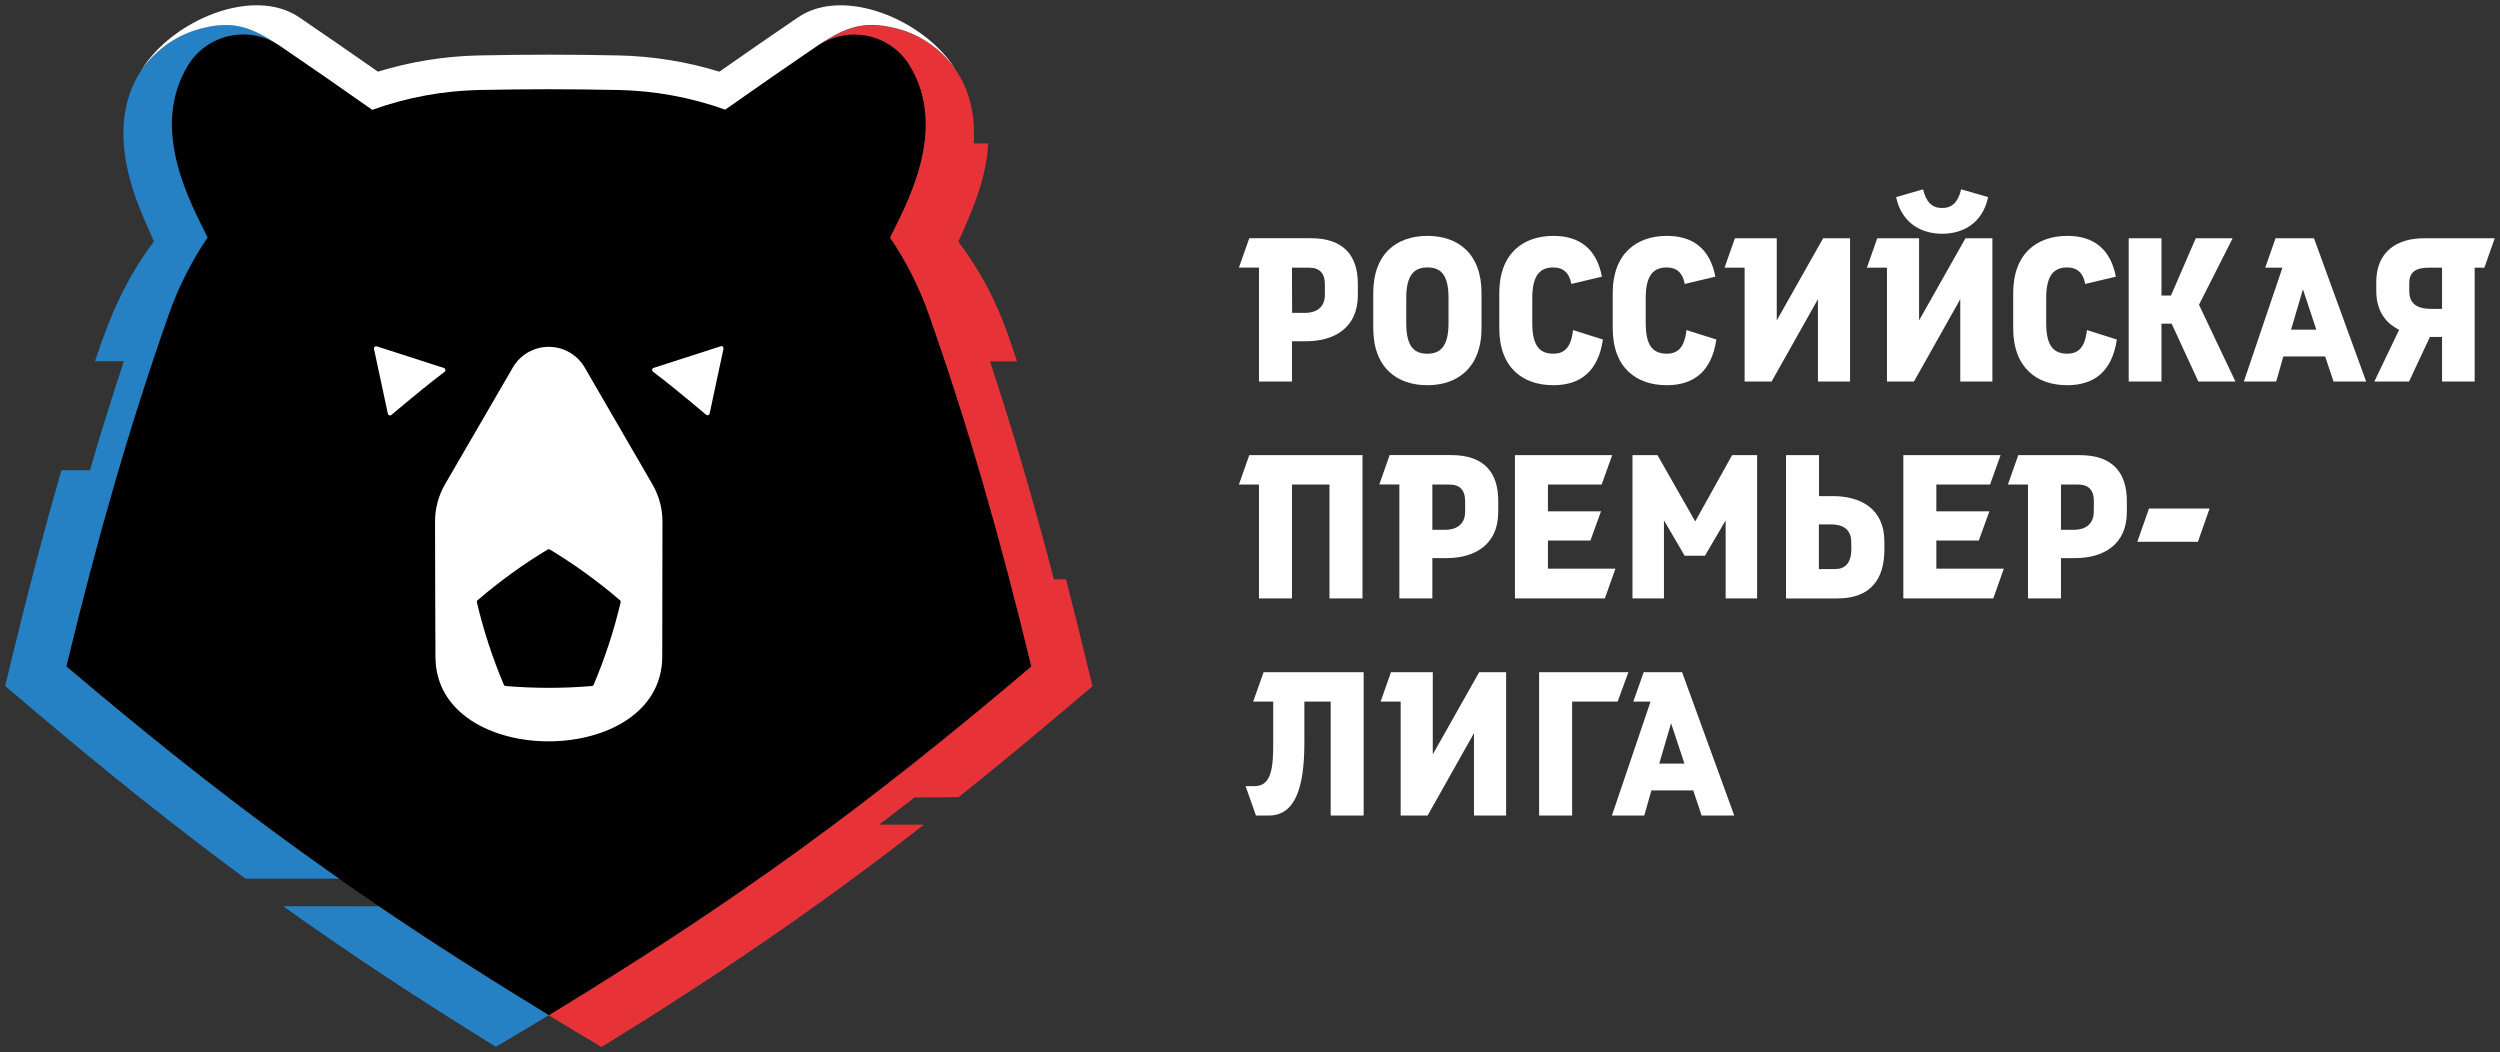 <svg width="240" height="101" viewBox="0 0 240 101" fill="none" xmlns="http://www.w3.org/2000/svg">
<rect x="0" y="0" width="240" height="101" fill="#333333" stroke="none"/>
<path d="M85.451 22.803C86.894 19.8 91.14 12.495 87.324 6.264C86.885 5.548 86.303 4.928 85.615 4.443C84.927 3.957 84.147 3.616 83.322 3.44C82.497 3.264 81.644 3.257 80.817 3.419C79.989 3.581 79.203 3.909 78.506 4.382C75.563 6.389 72.635 8.416 69.633 10.532C66.339 9.346 62.872 8.703 59.37 8.627C54.933 8.531 50.471 8.531 46.034 8.627C42.527 8.698 39.055 9.338 35.755 10.522C32.746 8.406 29.815 6.368 26.882 4.372C26.185 3.897 25.398 3.568 24.57 3.405C23.741 3.243 22.888 3.25 22.062 3.426C21.236 3.602 20.455 3.943 19.766 4.43C19.078 4.916 18.496 5.537 18.056 6.254C14.241 12.484 18.486 19.79 19.93 22.793C18.379 25.079 17.131 27.553 16.213 30.155C12.377 41.058 9.389 51.518 6.372 63.965C21.968 77.192 34.463 86.353 52.697 97.454C70.928 86.364 83.423 77.205 99.021 63.965C96.004 51.505 93.019 41.069 89.177 30.155C88.257 27.556 87.005 25.085 85.451 22.803Z" fill="black"/>
<path d="M92.014 76.53C97.528 72.132 101.649 68.612 104.88 65.886C104.039 62.418 103.361 59.581 102.335 55.619H101.176C99.211 48.073 97.225 41.302 95.041 34.696H97.638C96.594 31.581 95.425 27.731 91.998 23.203C93.41 20.07 94.66 17.22 94.869 13.772H93.473C93.882 7.773 90.427 3.77 85.772 2.682C82.838 1.997 81.15 2.682 78.699 4.266L78.663 4.291C79.36 3.847 80.139 3.545 80.955 3.404C81.771 3.263 82.607 3.286 83.414 3.471C84.221 3.656 84.982 3.999 85.654 4.481C86.326 4.963 86.893 5.574 87.324 6.277C91.14 12.508 86.894 19.813 85.451 22.816C87.002 25.102 88.251 27.576 89.167 30.179C93.005 41.082 95.994 51.541 99.01 63.989C83.412 77.215 70.917 86.376 52.686 97.477C54.37 98.5 56.058 99.512 57.749 100.514C69.307 93.399 78.78 86.893 88.7 79.167H84.404C85.526 78.313 86.654 77.439 87.797 76.553L92.014 76.53Z" fill="#E73338"/>
<path d="M6.362 63.976C9.379 51.515 12.364 41.079 16.203 30.166C17.12 27.564 18.369 25.089 19.919 22.803C18.476 19.8 14.23 12.495 18.045 6.264C18.477 5.562 19.044 4.952 19.716 4.47C20.387 3.988 21.148 3.645 21.955 3.46C22.761 3.275 23.597 3.251 24.412 3.391C25.228 3.532 26.007 3.832 26.704 4.276L26.663 4.247C24.217 2.677 22.508 1.947 19.473 2.69C14.431 3.938 8.974 9.398 13.588 20.444C13.974 21.368 14.372 22.281 14.781 23.182C12.158 26.645 10.569 30.256 9.12 34.675H11.894C10.764 38.091 9.681 41.549 8.635 45.137H5.9C4.316 50.606 2.795 56.37 1.25 62.743L0.493 65.858L2.951 67.935C10.287 74.165 16.9 79.435 23.567 84.354H32.55C23.703 78.171 15.566 71.787 6.362 63.976Z" fill="#2581C4"/>
<path d="M27.179 86.992C33.573 91.561 40.155 95.893 47.603 100.491C49.299 99.484 50.995 98.489 52.686 97.464C46.728 93.829 41.386 90.421 36.344 87.002L27.179 86.992Z" fill="#2581C4"/>
<path d="M198.454 36.98C201.022 36.98 202.76 35.682 203.217 32.593L200.346 31.687C200.161 33.356 199.519 33.953 198.462 33.953C197.241 33.953 196.435 33.335 196.435 31.027V28.598C196.435 26.292 197.283 25.675 198.462 25.675C199.394 25.675 199.994 26.194 200.179 27.258L203.121 26.56C202.599 23.842 200.926 22.645 198.462 22.645C195.592 22.645 193.266 24.294 193.266 28.146V31.482C193.259 35.332 195.555 36.98 198.454 36.98Z" fill="white"/>
<path d="M120.303 67.356H122.229V71.413C122.229 73.617 122.082 75.471 120.446 75.471H119.577L120.571 78.29H121.827C124.374 78.29 125.219 75.512 125.219 71.33V67.356H127.745V78.29H130.911V64.531H121.305L120.303 67.356Z" fill="white"/>
<path d="M120.861 57.449H124.029V46.515H127.631V57.449H130.799V43.693H119.93L118.935 46.515H120.861V57.449Z" fill="white"/>
<path d="M218.452 22.873L217.461 25.695H219.115L215.409 36.63H218.515L219.199 34.221H223.215L224.021 36.63H227.153L222.142 22.871L218.452 22.873ZM219.942 31.645L221.083 27.775L222.367 31.645H219.942Z" fill="white"/>
<path d="M137.031 36.98C139.886 36.98 142.227 35.332 142.227 31.482V28.146C142.227 24.294 139.927 22.645 137.031 22.645C134.134 22.645 131.832 24.294 131.832 28.146V31.482C131.832 35.332 134.131 36.98 137.031 36.98ZM135 28.598C135 26.292 135.848 25.675 137.031 25.675C138.252 25.675 139.058 26.292 139.058 28.598V31.03C139.058 33.338 138.21 33.956 137.031 33.956C135.809 33.956 135 33.338 135 31.03V28.598Z" fill="white"/>
<path d="M232.696 22.873C230.047 22.873 228.121 24.21 228.121 27.074V27.915C228.121 30.251 229.426 31.212 230.316 31.663L227.936 36.627H231.268L233.275 32.344H234.437V36.627H237.568V25.695H238.5L239.494 22.873H232.696ZM234.437 29.649H233.359C232.469 29.649 231.289 29.441 231.289 27.959V27.18C231.289 26.046 232.012 25.698 233.153 25.698H234.437V29.649Z" fill="white"/>
<path d="M186.447 22.44C188.373 22.44 190.318 21.492 190.858 18.92L188.269 18.177C187.979 19.413 187.4 19.969 186.442 19.969C185.484 19.969 184.91 19.413 184.615 18.177L182.027 18.92C182.575 21.492 184.521 22.44 186.447 22.44Z" fill="white"/>
<path d="M120.861 36.63H124.029V32.759H125.394C128.046 32.759 130.353 31.503 130.353 28.346V27.253C130.353 24.597 129.048 22.868 125.84 22.868H119.93L118.935 25.69H120.861V36.63ZM124.029 25.695H125.624C126.668 25.695 127.19 26.189 127.19 27.341V28.289C127.19 29.587 126.276 30.038 125.285 30.038H124.042L124.029 25.695Z" fill="white"/>
<path d="M160.009 36.98C162.577 36.98 164.315 35.682 164.771 32.593L161.901 31.687C161.716 33.356 161.074 33.953 160.017 33.953C158.795 33.953 157.989 33.335 157.989 31.027V28.598C157.989 26.292 158.837 25.675 160.017 25.675C160.948 25.675 161.549 26.194 161.736 27.258L164.675 26.56C164.153 23.842 162.48 22.645 160.017 22.645C157.162 22.645 154.821 24.294 154.821 28.146V31.482C154.813 35.332 157.112 36.98 160.009 36.98Z" fill="white"/>
<path d="M149.121 36.98C151.687 36.98 153.427 35.682 153.881 32.593L151.011 31.687C150.825 33.356 150.183 33.953 149.129 33.953C147.905 33.953 147.099 33.335 147.099 31.027V28.598C147.099 26.292 147.947 25.675 149.129 25.675C150.061 25.675 150.661 26.194 150.846 27.258L153.785 26.56C153.263 23.842 151.593 22.645 149.129 22.645C146.258 22.645 143.931 24.294 143.931 28.146V31.482C143.923 35.332 146.222 36.98 149.121 36.98Z" fill="white"/>
<path d="M156.324 64.534H147.754V78.29H150.922V67.356H155.291L156.324 64.534Z" fill="white"/>
<path d="M134.338 57.449H137.506V53.579H138.873C141.522 53.579 143.831 52.322 143.831 49.166V48.075C143.831 45.417 142.527 43.688 139.317 43.688H133.406L132.414 46.51H134.338V57.449ZM137.506 46.515H139.1C140.144 46.515 140.653 47.008 140.653 48.161V49.109C140.653 50.407 139.742 50.861 138.748 50.861H137.506V46.515Z" fill="white"/>
<path d="M162.741 50.056L159.119 43.693H156.718V57.449H159.74V49.955L161.729 53.353H163.675L165.661 49.955V57.449H168.683V43.693H166.282L162.741 50.056Z" fill="white"/>
<path d="M175.951 47.626H174.626V43.693H171.457V57.452H176.384C179.594 57.452 180.899 55.578 180.899 52.779V51.977C180.899 48.82 178.6 47.626 175.951 47.626ZM177.731 52.631C177.731 54.134 177.089 54.628 176.165 54.628H174.612V50.344H175.813C176.807 50.344 177.718 50.736 177.718 52.034L177.731 52.631Z" fill="white"/>
<path d="M174.521 36.63H177.606V22.873H175.02L170.568 30.76V22.873H166.551L165.557 25.695H167.483V36.63H170.072L174.521 28.722V36.63Z" fill="white"/>
<path d="M183.736 36.63L188.185 28.722V36.63H191.27V22.873H188.684L184.232 30.76V22.873H180.215L179.221 25.695H181.147V36.63H183.736Z" fill="white"/>
<path d="M185.889 51.889H189.965L190.98 49.088H185.889V46.515H191.043L192.058 43.693H182.721V57.449H191.354L192.369 54.589H185.889V51.889Z" fill="white"/>
<path d="M205.182 52.014H210.999L212.119 48.82H206.302L205.182 52.014Z" fill="white"/>
<path d="M137.547 72.423V64.534H133.531L132.537 67.356H134.463V78.29H137.052L141.501 70.383V78.29H144.586V64.534H141.997L137.547 72.423Z" fill="white"/>
<path d="M155.082 54.589H148.602V51.889H152.681L153.696 49.088H148.602V46.515H153.759L154.771 43.693H145.434V57.449H154.067L155.082 54.589Z" fill="white"/>
<path d="M214.334 22.873H210.793L208.413 28.372H207.502V22.873H204.355V36.63H207.502V31.069H208.476L211.041 36.63H214.603L211.104 29.257L214.334 22.873Z" fill="white"/>
<path d="M199.655 43.693H193.754L192.76 46.515H194.686V57.449H197.854V53.579H199.219C201.871 53.579 204.178 52.322 204.178 49.166V48.075C204.167 45.422 202.865 43.693 199.655 43.693ZM201.002 49.109C201.002 50.407 200.091 50.861 199.096 50.861H197.854V46.515H199.449C200.493 46.515 201.015 47.008 201.015 48.161L201.002 49.109Z" fill="white"/>
<path d="M157.793 64.534L156.796 67.356H158.451L154.745 78.29H157.851L158.534 75.881H162.551L163.357 78.29H166.489L161.481 64.531L157.793 64.534ZM159.286 73.308L160.424 69.435L161.708 73.308H159.286Z" fill="white"/>
<path d="M42.754 35.487C42.747 35.45 42.73 35.416 42.706 35.388C42.681 35.359 42.649 35.338 42.613 35.327L36.172 33.25C36.137 33.239 36.1 33.238 36.065 33.245C36.029 33.253 35.996 33.27 35.969 33.294C35.941 33.318 35.921 33.349 35.909 33.384C35.898 33.418 35.896 33.455 35.903 33.491L37.234 39.721C37.242 39.756 37.259 39.788 37.282 39.815C37.306 39.842 37.336 39.862 37.37 39.875C37.404 39.886 37.44 39.889 37.476 39.882C37.511 39.875 37.544 39.859 37.571 39.836C39.646 38.091 41.224 36.798 42.675 35.698C42.707 35.674 42.732 35.641 42.746 35.604C42.759 35.567 42.762 35.526 42.754 35.487Z" fill="white"/>
<path d="M69.187 33.242L62.746 35.319C62.711 35.33 62.678 35.351 62.654 35.379C62.629 35.407 62.612 35.442 62.606 35.479C62.6 35.516 62.603 35.554 62.617 35.589C62.631 35.624 62.654 35.654 62.684 35.677C64.132 36.78 65.714 38.07 67.788 39.815C67.816 39.838 67.848 39.854 67.884 39.861C67.919 39.868 67.955 39.865 67.989 39.854C68.023 39.842 68.053 39.821 68.077 39.794C68.1 39.768 68.117 39.736 68.125 39.701L69.456 33.47C69.462 33.436 69.46 33.4 69.449 33.366C69.438 33.333 69.418 33.303 69.392 33.279C69.366 33.254 69.334 33.237 69.3 33.229C69.265 33.22 69.229 33.22 69.195 33.229L69.187 33.242Z" fill="white"/>
<path d="M56.128 35.277C55.779 34.675 55.277 34.175 54.672 33.827C54.066 33.479 53.38 33.296 52.681 33.296C51.982 33.296 51.296 33.479 50.69 33.827C50.085 34.175 49.583 34.675 49.234 35.277C48.779 36.056 46.561 39.875 42.728 46.481C42.094 47.574 41.762 48.813 41.765 50.074C41.765 55.007 41.793 59.692 41.804 63.07C41.838 73.903 63.563 73.851 63.576 63.026C63.576 59.698 63.589 55.053 63.597 50.082C63.6 48.823 63.268 47.586 62.634 46.497L56.128 35.277ZM59.581 57.826C58.942 60.529 58.076 63.174 56.992 65.733C56.978 65.768 56.953 65.798 56.923 65.82C56.892 65.842 56.855 65.855 56.817 65.858C54.065 66.09 51.297 66.09 48.545 65.858C48.507 65.855 48.47 65.842 48.439 65.82C48.407 65.798 48.383 65.768 48.367 65.733C47.285 63.174 46.419 60.529 45.781 57.826C45.772 57.789 45.774 57.75 45.786 57.714C45.798 57.678 45.819 57.645 45.849 57.621C47.95 55.816 50.198 54.188 52.571 52.756C52.605 52.737 52.642 52.727 52.681 52.727C52.719 52.727 52.757 52.737 52.791 52.756C55.163 54.189 57.412 55.816 59.513 57.621C59.542 57.645 59.564 57.678 59.576 57.714C59.588 57.75 59.59 57.789 59.581 57.826Z" fill="white"/>
<path d="M76.612 1.667C74.059 3.406 71.575 5.122 69.062 6.88C65.931 5.919 62.681 5.395 59.406 5.322C55.1 5.229 50.533 5.223 45.938 5.322C42.662 5.395 39.413 5.92 36.282 6.88C33.769 5.122 31.287 3.406 28.732 1.667C24.296 -1.363 16.487 1.981 13.596 6.706L13.583 6.729C14.979 4.714 17.07 3.281 19.46 2.7C22.497 1.947 24.207 2.677 26.652 4.258L26.694 4.286C26.749 4.323 26.806 4.356 26.861 4.395C29.805 6.399 32.733 8.427 35.734 10.543C39.028 9.357 42.495 8.713 45.998 8.637C50.434 8.541 54.899 8.541 59.333 8.637C62.842 8.704 66.316 9.341 69.618 10.522C72.627 8.406 75.555 6.368 78.491 4.375C78.545 4.336 78.6 4.304 78.652 4.268L78.692 4.242C81.139 2.661 82.831 1.973 85.764 2.659C88.151 3.186 90.254 4.581 91.662 6.571C88.715 1.921 81.014 -1.334 76.612 1.667Z" fill="white"/>
</svg>
